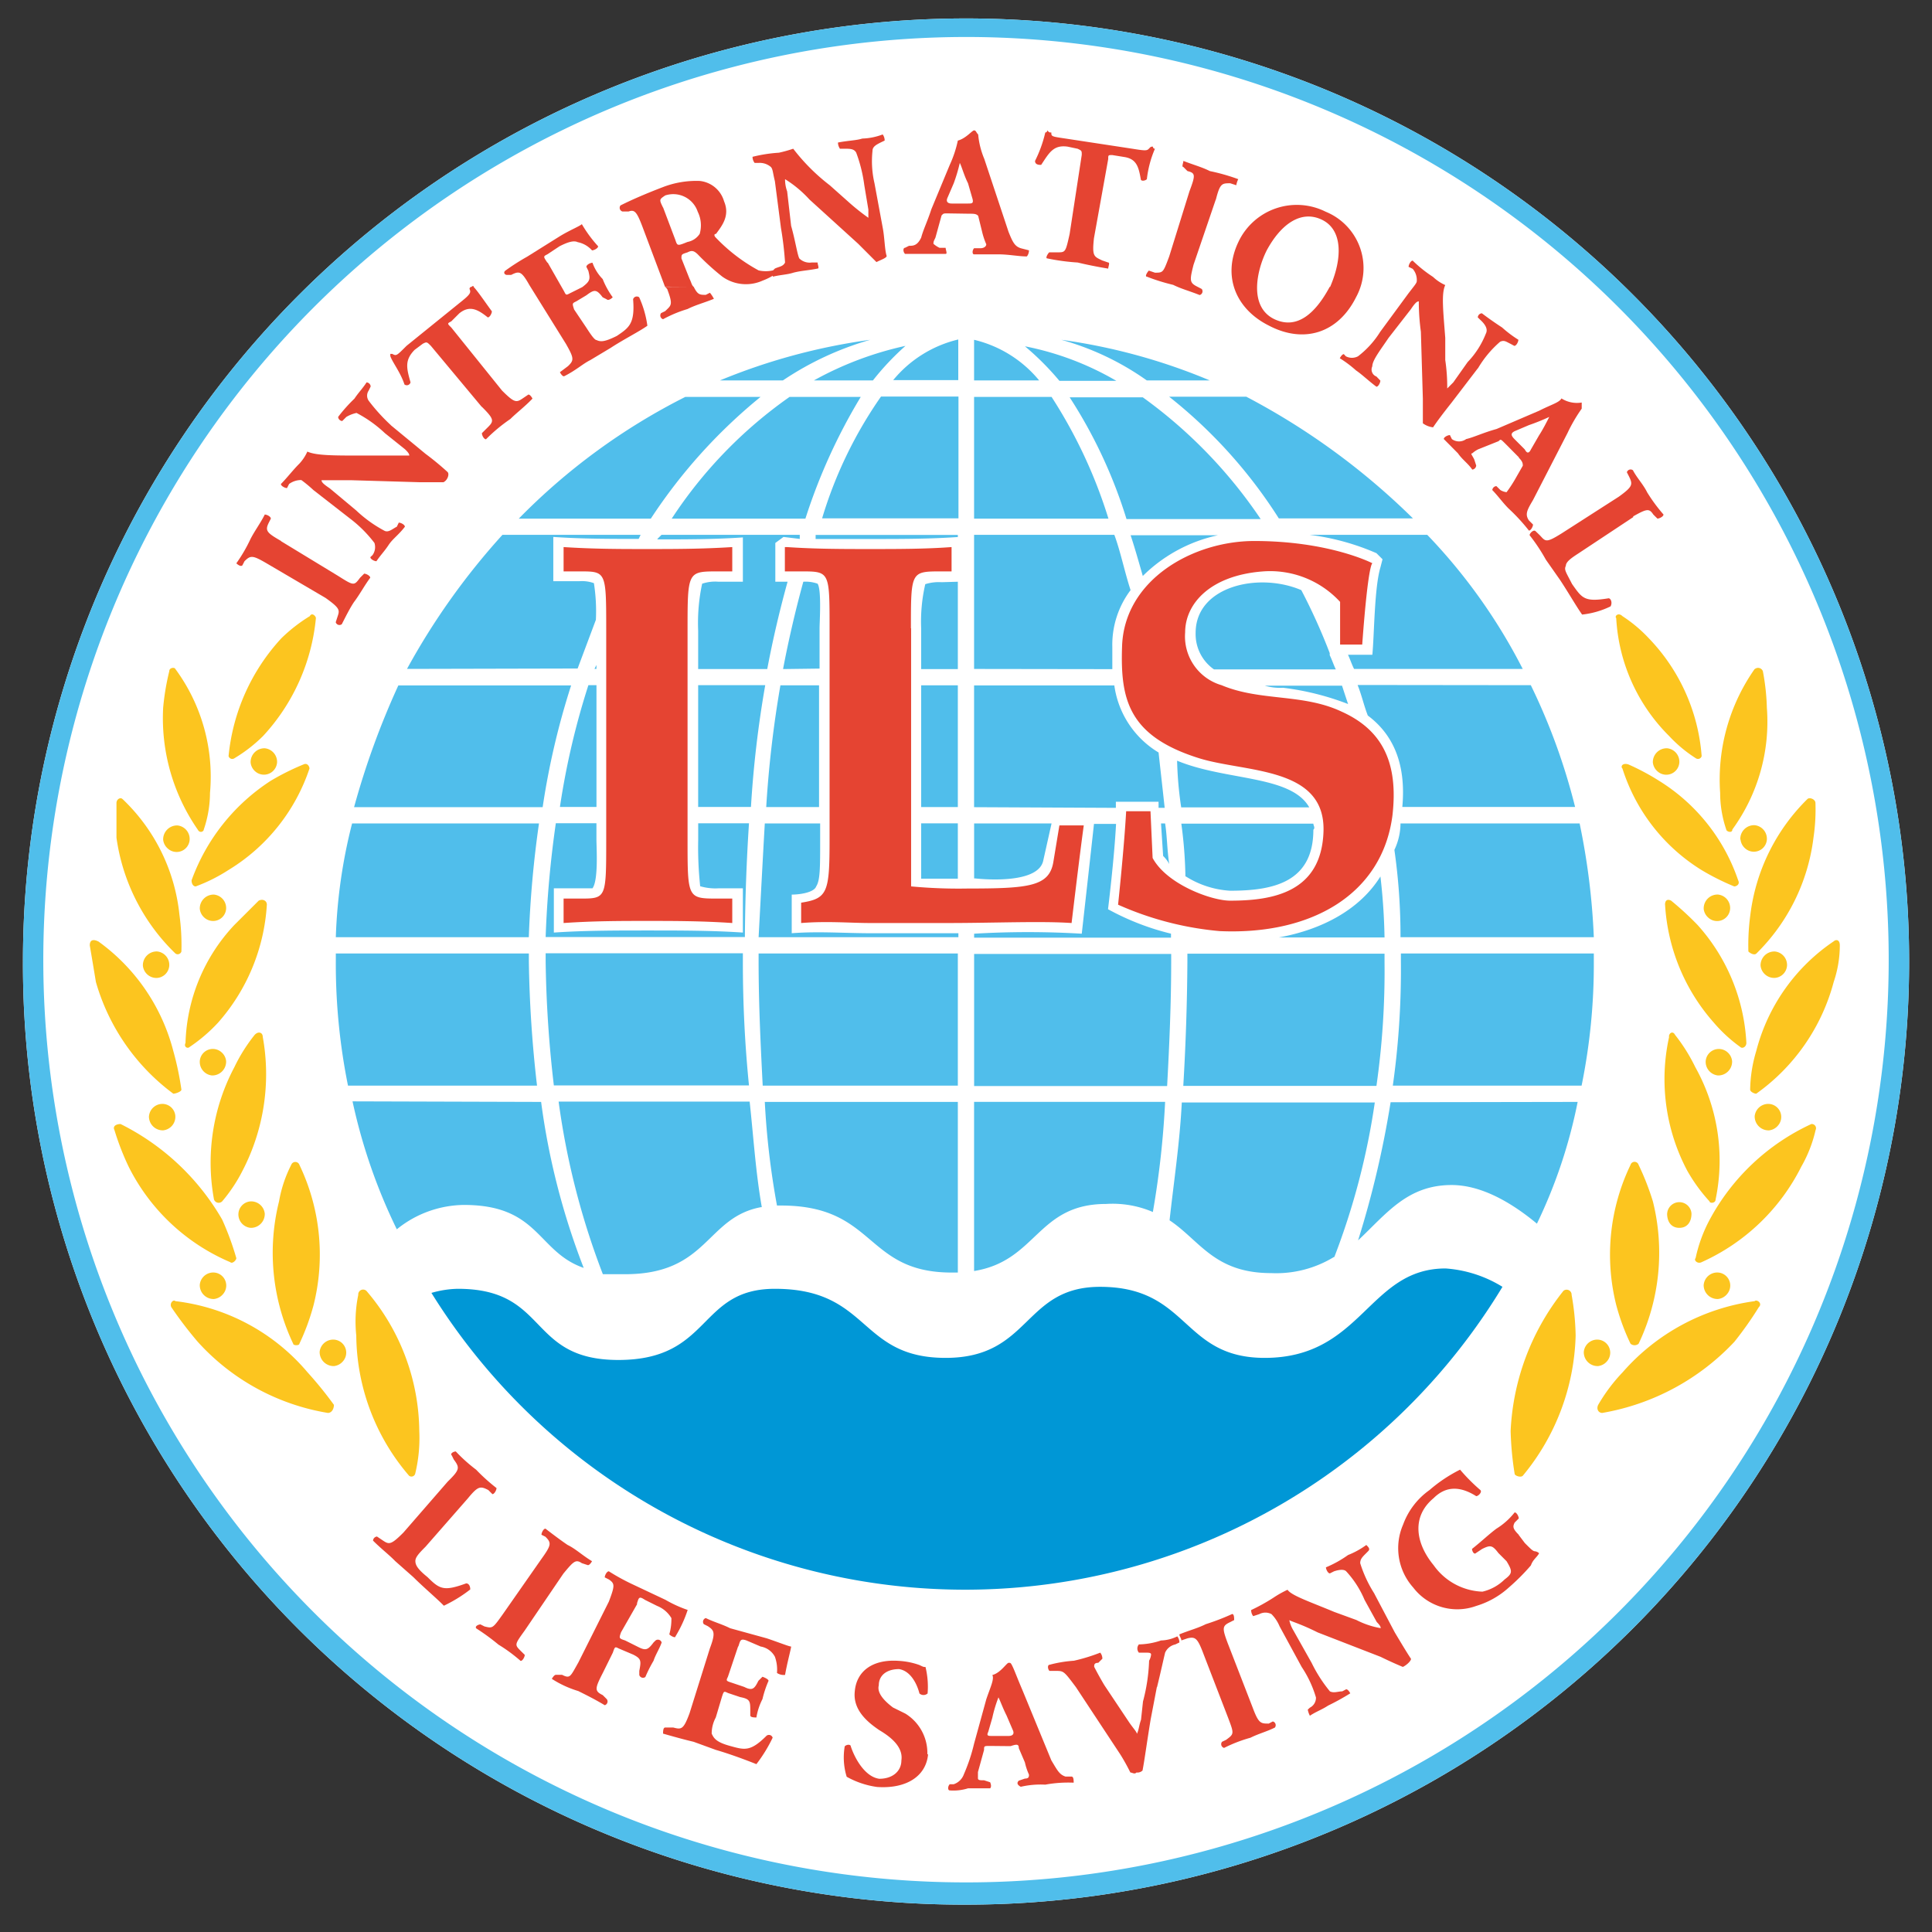 <svg width="49" height="49" fill="none" xmlns="http://www.w3.org/2000/svg"><rect width="100%" height="100%" fill="#333333" stroke="none"/><g clip-path="url(#a)" fill-rule="evenodd" clip-rule="evenodd"><path d="M.582 24.39a23.919 23.919 0 1 1 23.915 23.916A23.859 23.859 0 0 1 .582 24.39Z" fill="#fff"/><path d="M1.098 24.39A23.402 23.402 0 1 0 24.498.938a23.416 23.416 0 0 0-23.4 23.452Zm-.516 0a23.919 23.919 0 1 1 23.915 23.916A23.859 23.859 0 0 1 .582 24.39Z" fill="#50BEEB"/><path d="M39.653 32.738a6.153 6.153 0 0 0-1.34 3.556c.01.364.043.726.102 1.084 0 .05.154.104.207.05a5.804 5.804 0 0 0 1.34-3.556 6.472 6.472 0 0 0-.102-1.03.127.127 0 0 0-.207-.104Zm4.85.262a5.418 5.418 0 0 0-3.349 1.804c-.239.25-.447.527-.62.826-.05.1 0 .205.104.205a5.985 5.985 0 0 0 3.351-1.805c.223-.28.43-.572.618-.876.104-.101-.053-.205-.104-.155Zm-3.149-3.456a5.246 5.246 0 0 0-.362 3.556c.09.337.21.665.362.98a.157.157 0 0 0 .205 0 5.367 5.367 0 0 0 .362-3.61 6.654 6.654 0 0 0-.362-.926.107.107 0 0 0-.167-.056.107.107 0 0 0-.038.056Zm.979-3.248a4.957 4.957 0 0 0 .463 3.402c.158.278.346.537.562.772 0 .053.154.053.154-.05a4.848 4.848 0 0 0-.514-3.352 4.435 4.435 0 0 0-.516-.823c-.05-.103-.154-.053-.154.051h.005Zm-.103-3.352a4.949 4.949 0 0 0 1.237 2.993c.198.232.424.44.671.617.05.05.154 0 .154-.104a4.84 4.84 0 0 0-1.237-2.99 7.671 7.671 0 0 0-.671-.617c-.101-.053-.155 0-.155.101Zm-1.081-3.452a4.693 4.693 0 0 0 2.01 2.577c.264.158.54.296.825.413.05 0 .154-.05.1-.155a4.772 4.772 0 0 0-2.009-2.526 5.91 5.91 0 0 0-.772-.412c-.154-.051-.208.053-.154.103Zm-.158-3.815a4.564 4.564 0 0 0 1.342 2.99c.199.214.425.403.671.56a.1.1 0 0 0 .09.017.098.098 0 0 0 .064-.067 4.828 4.828 0 0 0-1.341-2.99 3.607 3.607 0 0 0-.668-.56c-.104-.104-.208 0-.158.05Zm3.512 1.289a4.881 4.881 0 0 0-.876 3.146c0 .315.053.628.155.927 0 .05.154.103.154 0 .65-.893.96-1.988.876-3.088a5.774 5.774 0 0 0-.101-.926.128.128 0 0 0-.09-.082.13.13 0 0 0-.118.028v-.005Zm1.337 3.3a4.968 4.968 0 0 0-1.447 2.936 5.727 5.727 0 0 0-.05.93c.05.05.154.103.205.05a4.968 4.968 0 0 0 1.446-2.936c.043-.29.06-.585.05-.879 0-.1-.154-.154-.205-.1Zm.1 8.242a5.58 5.58 0 0 0-2.577 2.423 3.7 3.7 0 0 0-.359.98c-.053.05.05.154.154.1a5.216 5.216 0 0 0 2.527-2.422c.166-.29.288-.601.362-.926a.107.107 0 0 0-.05-.145.106.106 0 0 0-.054-.01h-.003Zm.567-4.634a4.806 4.806 0 0 0-1.965 2.784 3.556 3.556 0 0 0-.154.977c0 .054.104.104.154.104a5.072 5.072 0 0 0 1.965-2.835 2.89 2.89 0 0 0 .155-.926c0-.155-.101-.155-.155-.104Zm-6.338 10.411a.343.343 0 0 1 .36-.309.332.332 0 0 1 .226.552.346.346 0 0 1-.227.119.35.35 0 0 1-.359-.362Zm3.041-1.701a.345.345 0 0 1 .361-.31.331.331 0 0 1 .227.552.345.345 0 0 1-.227.12.352.352 0 0 1-.362-.362Zm-.927-1.803a.309.309 0 0 1 .617 0c0 .205-.104.36-.308.36-.205 0-.31-.155-.31-.36Zm2.22-2.475a.346.346 0 0 1 .362-.308.331.331 0 0 1 .227.551.345.345 0 0 1-.227.12.353.353 0 0 1-.362-.363Zm-1.243-1.392a.334.334 0 0 1 .553-.227.343.343 0 0 1 .117.227.351.351 0 0 1-.359.362.348.348 0 0 1-.311-.362Zm1.392-2.423a.35.35 0 0 1 .362-.359.342.342 0 0 1 .309.36.334.334 0 0 1-.31.31.348.348 0 0 1-.361-.31Zm-1.442-1.443a.35.35 0 0 1 .361-.36.342.342 0 0 1 .309.36.331.331 0 0 1-.552.227.345.345 0 0 1-.119-.227Zm.928-1.751a.35.35 0 0 1 .365-.368.345.345 0 0 1 .309.362.331.331 0 0 1-.55.227.343.343 0 0 1-.118-.227l-.006.006Zm-2.218-1.959a.351.351 0 0 1 .363-.36.343.343 0 0 1 .309.36.332.332 0 0 1-.552.227.346.346 0 0 1-.12-.227Zm-32.628 13.4a5.529 5.529 0 0 1 1.342 3.557 3.84 3.84 0 0 1-.104 1.083.098.098 0 0 1-.155.05 5.519 5.519 0 0 1-1.339-3.556 3.368 3.368 0 0 1 .05-1.03.124.124 0 0 1 .206-.104ZM4.447 33a5.18 5.18 0 0 1 3.352 1.804c.238.263.462.538.67.826 0 .1-.053.205-.154.205a5.695 5.695 0 0 1-3.301-1.805 9.924 9.924 0 0 1-.668-.876c-.053-.101.05-.205.101-.155Zm3.147-3.456a5.26 5.26 0 0 1 .359 3.556c-.09.337-.21.665-.36.98 0 .05-.157.05-.157 0a5.384 5.384 0 0 1-.359-3.61c.056-.323.16-.635.309-.926a.11.11 0 0 1 .208 0Zm-.93-3.248a5.31 5.31 0 0 1-.516 3.402c-.14.276-.313.535-.514.772a.126.126 0 0 1-.207-.05 5.165 5.165 0 0 1 .516-3.352c.14-.293.314-.569.517-.823.1-.103.204-.053.204.051Zm.104-3.352a4.965 4.965 0 0 1-1.238 2.993c-.215.233-.458.44-.721.617-.05.05-.154 0-.104-.104a4.555 4.555 0 0 1 1.238-2.99l.618-.617c.103-.053.207 0 .207.101Zm1.081-3.452a4.786 4.786 0 0 1-2.06 2.577c-.26.168-.536.306-.826.413-.05 0-.104-.05-.104-.155a5.053 5.053 0 0 1 2.01-2.526 6.29 6.29 0 0 1 .826-.412c.103-.051.154.053.154.103Zm.163-3.815a5.109 5.109 0 0 1-1.34 2.99 3.76 3.76 0 0 1-.72.56.1.1 0 0 1-.091.017.099.099 0 0 1-.064-.067 5.134 5.134 0 0 1 1.34-2.99c.218-.213.46-.401.72-.56.054-.104.155 0 .155.05Zm-3.565 1.289c.668.906.98 2.025.879 3.146a2.89 2.89 0 0 1-.158.927c0 .05-.1.104-.154 0a4.963 4.963 0 0 1-.876-3.088c.028-.312.08-.622.155-.926 0-.104.154-.104.154-.053v-.006Zm-1.339 3.3a4.71 4.71 0 0 1 1.443 2.936c.042.308.059.619.05.93a.099.099 0 0 1-.11.069.098.098 0 0 1-.044-.02 5.053 5.053 0 0 1-1.493-2.935v-.879c0-.1.103-.154.154-.1Zm-.05 8.242a6.12 6.12 0 0 1 2.576 2.422c.144.318.264.645.36.98 0 .05-.101.154-.155.101a5.117 5.117 0 0 1-2.577-2.423 6.624 6.624 0 0 1-.359-.926c-.053-.104.05-.154.155-.154Zm-.568-4.634a4.95 4.95 0 0 1 1.906 2.784c.09.321.158.648.205.977 0 .054-.154.104-.205.104a5.364 5.364 0 0 1-1.964-2.835c-.051-.309-.102-.617-.155-.926 0-.155.104-.155.208-.104h.005Zm5.617 10.411a.345.345 0 0 1 .362-.309.331.331 0 0 1 .227.552.346.346 0 0 1-.227.119.356.356 0 0 1-.336-.222.354.354 0 0 1-.026-.14Zm-3.04-1.701a.343.343 0 0 1 .36-.31.331.331 0 0 1 .226.552.345.345 0 0 1-.226.12.35.35 0 0 1-.36-.362Zm.98-1.802a.331.331 0 0 1 .309-.312.346.346 0 0 1 .359.312.35.35 0 0 1-.36.359.342.342 0 0 1-.308-.36Zm-2.268-2.476a.342.342 0 0 1 .36-.308.33.33 0 0 1 .308.308.345.345 0 0 1-.309.362.35.35 0 0 1-.36-.362Zm1.288-1.392a.331.331 0 0 1 .55-.227c.068.058.11.139.118.227a.351.351 0 0 1-.359.362.346.346 0 0 1-.309-.362Zm-1.443-2.423a.35.35 0 0 1 .36-.36.342.342 0 0 1 .309.36.334.334 0 0 1-.31.312.345.345 0 0 1-.359-.312Zm1.443-1.442a.351.351 0 0 1 .36-.36.342.342 0 0 1 .308.36.331.331 0 0 1-.55.226.342.342 0 0 1-.118-.226Zm-.929-1.752a.354.354 0 0 1 .362-.362.345.345 0 0 1 .31.362.331.331 0 0 1-.552.226.345.345 0 0 1-.12-.226Zm2.218-1.959a.351.351 0 0 1 .359-.36.346.346 0 0 1 .312.36.334.334 0 0 1-.554.226.343.343 0 0 1-.117-.226Z" fill="#FCC51F"/><path d="M20.643 9.648a8.53 8.53 0 0 1 2.322-.876c-.3.267-.577.56-.825.876h-1.497Zm-3.607 3.506a11.375 11.375 0 0 1 2.99-3.088h1.805a14.498 14.498 0 0 0-1.404 3.088h-3.39Zm-.362.514.104-.104h3.506v.104l-.413-.05-.207.153v.983h.311a27.211 27.211 0 0 0-.516 2.215h-1.752v-.977a4.72 4.72 0 0 1 .101-1.188c.133-.044.273-.062.413-.05h.62V13.63c-.724.05-1.445.05-2.167.05v-.013Zm-1.597 3.298.05-.101v.1h-.05Zm2.63.412h1.701a27.395 27.395 0 0 0-.362 3.088h-1.339v-3.088Zm-3.506 3.088c.156-1.047.397-2.08.722-3.088h.205v3.088H14.2Zm-.362 3.299c.034-.966.12-1.93.258-2.886h1.03v.412c0 .205.054 1.03-.1 1.238h-.98v1.123c.772-.053 1.597-.053 2.372-.053.822 0 1.648 0 2.422.053V22.53h-.62a1.379 1.379 0 0 1-.463-.053 9.297 9.297 0 0 1-.05-1.184v-.413h1.288a49.82 49.82 0 0 0-.104 2.886h-5.053Zm.208 3.764a29.983 29.983 0 0 1-.208-3.144v-.208h5.002v.208c-.001 1.05.05 2.099.155 3.144h-4.95Zm5.257 3.087c-1.403.259-1.341 1.701-3.452 1.701h-.562a19.337 19.337 0 0 1-1.122-4.378h4.845c.1.926.154 1.802.308 2.677h-.017Zm3.35-20.976a3.051 3.051 0 0 1 1.65-1.03v1.03h-1.65Zm-1.803 3.505c.33-1.102.834-2.144 1.493-3.087h1.965v3.088h-3.458Zm3.442 1.609v2.215h-.93v-1.03a4.21 4.21 0 0 1 .104-1.123c.134-.042.273-.059.413-.05l.413-.012Zm-3.607-1.084v-.103h3.607v.053c-.722.05-1.443.05-2.218.05h-1.39Zm-.826 3.299a28.62 28.62 0 0 1 .514-2.215.9.9 0 0 1 .362.05c.104.155.05.98.05 1.123v1.03l-.926.012Zm3.503.412h.93v3.088h-.93v-3.088Zm-3.93 3.088a28.1 28.1 0 0 1 .36-3.088h.98v3.088h-1.34Zm3.93.413h.93v1.403h-.93v-1.403ZM19.24 23.77c.053-.98.104-1.965.157-2.886h1.404v.413c0 .721 0 1.03-.101 1.185-.054.154-.413.207-.62.207v.98c.67-.053 1.34 0 2.009 0h2.218v.101H19.24Zm.104 3.764c-.05-.98-.104-2.063-.104-3.144v-.207h5.053v3.351h-4.95Zm4.948 4.741h-.154c-2.218 0-1.909-1.7-4.331-1.7h-.101a20.31 20.31 0 0 1-.309-2.628h4.896v4.328Zm.413-22.627v-1.03a3.051 3.051 0 0 1 1.65 1.03h-1.65Zm0 3.506v-3.088h1.965c.62.958 1.106 1.997 1.443 3.088h-3.408Zm0 3.812v-3.402h3.557c.154.412.258.929.412 1.403a2.304 2.304 0 0 0-.463 1.443v.561l-3.506-.005Zm0 3.506v-3.088h3.557a2.358 2.358 0 0 0 1.122 1.701c.051.466.104.93.155 1.404h-.155v-.155h-1.083v.155l-3.596-.017Zm4.741.412h.104c.05.31.05.671.104 1.03a.773.773 0 0 0-.154-.204l-.054-.826Zm-4.74 1.404v-1.404h1.964l-.208.93c-.1.561-1.288.513-1.751.463l-.006.011Zm0 1.493v-.1c.909-.054 1.82-.054 2.73 0 .104-.93.208-1.856.31-2.785h.56c-.05.929-.204 2.164-.204 2.164.503.276 1.04.485 1.597.62v.101h-4.994Zm0 3.765v-3.352h4.998v.208c0 1.08-.05 2.164-.103 3.143h-4.896Zm4.535 3.194a2.585 2.585 0 0 0-1.187-.205c-1.752 0-1.752 1.443-3.349 1.701v-4.29h4.845a22.788 22.788 0 0 1-.309 2.783v.01ZM26.87 9.66a6.964 6.964 0 0 0-.875-.877c.816.16 1.6.456 2.318.876H26.87Zm1.701 3.505a12.355 12.355 0 0 0-1.442-3.088h1.855a12.168 12.168 0 0 1 2.99 3.088H28.57Zm4.433 1.802c.271.518.512 1.051.721 1.597v.054c.053.104.104.258.155.36h-3.09a1.092 1.092 0 0 1-.466-.927c0-1.185 1.6-1.547 2.68-1.084h-.002Zm-4.02-.359c-.104-.362-.205-.721-.309-1.033h2.215a3.865 3.865 0 0 0-1.906 1.033Zm3.088 2.782h1.965c.05.154.1.308.154.466a6.884 6.884 0 0 0-1.65-.413 1.379 1.379 0 0 1-.464-.053h-.005Zm-2.114 3.087a9.363 9.363 0 0 1-.104-1.184c1.238.514 2.886.36 3.352 1.184h-3.248Zm5.053 1.752c.06.514.095 1.03.104 1.547h-2.681c1.123-.205 2.063-.722 2.577-1.547Zm-4.946 0a11.068 11.068 0 0 0-.104-1.339h3.349c0 .05.053.104 0 .154 0 1.34-1.03 1.547-2.111 1.547a2.363 2.363 0 0 1-1.123-.362h-.011Zm-.054 5.31a59.3 59.3 0 0 0 .104-3.143v-.208h5v.208a20.627 20.627 0 0 1-.205 3.144h-4.9Zm3.826 4.338a2.807 2.807 0 0 1-1.597.412c-1.443 0-1.805-.825-2.577-1.339.101-.929.259-1.965.31-2.989h4.895a18.153 18.153 0 0 1-1.03 3.93v-.014Zm6.176-3.93a12.831 12.831 0 0 1-1.033 3.088c-.618-.514-1.39-.98-2.164-.98-1.123 0-1.648.724-2.372 1.404.36-1.146.636-2.317.825-3.504l4.744-.008Zm.41-3.764v.207a15.389 15.389 0 0 1-.31 3.144h-4.788c.147-1.041.215-2.092.205-3.144v-.207h4.893Zm-.36-3.299c.199.95.32 1.916.36 2.886H35.52c.002-.74-.05-1.481-.155-2.215.1-.21.153-.438.155-.67h4.541Zm-1.238-3.506c.482.988.858 2.023 1.123 3.088h-4.382c.104-1.123-.255-1.855-.875-2.318-.101-.259-.155-.517-.259-.775l4.393.005Zm-2.627-3.814a14.26 14.26 0 0 1 2.422 3.402h-4.277c-.054-.101-.104-.256-.155-.36h.618c.05-.516.05-1.7.205-2.217l.053-.205-.154-.154a6.136 6.136 0 0 0-1.701-.466h2.99Zm-4.59-3.503a17.786 17.786 0 0 1 4.228 3.087h-3.402a12.409 12.409 0 0 0-2.782-3.087h1.957Zm-4.69-1.443c1.294.178 2.56.524 3.764 1.03h-1.597a6.96 6.96 0 0 0-2.167-1.03ZM13.724 27.947c.19 1.442.553 2.855 1.08 4.21-1.184-.412-1.122-1.597-3.04-1.597-.62.008-1.22.226-1.7.618a14.22 14.22 0 0 1-1.123-3.245l4.783.014ZM18.26 9.648a15.423 15.423 0 0 1 3.812-1.03 7.829 7.829 0 0 0-2.215 1.03H18.26Zm-5.103 3.506a15.954 15.954 0 0 1 4.225-3.088h1.908a13.549 13.549 0 0 0-2.784 3.088h-3.349Zm-2.835 3.812a17.678 17.678 0 0 1 2.422-3.402h3.504l-.05.104c-.722 0-1.444 0-2.165-.05v1.122h.67a.894.894 0 0 1 .36.05c.048.308.065.619.05.93l-.463 1.235-4.328.01ZM8.98 20.472a20.17 20.17 0 0 1 1.123-3.088h4.382a19.356 19.356 0 0 0-.722 3.088H8.98Zm-.463 3.298c.032-.974.17-1.942.413-2.886h4.74c-.138.957-.224 1.92-.258 2.886H8.518Zm0 .62v-.207h4.896v.207c.015 1.051.085 2.1.207 3.144H8.826a15.594 15.594 0 0 1-.309-3.144Z" fill="#50BEEB"/><path d="M38.106 32.637a15.932 15.932 0 0 1-27.164.154c.218-.064.444-.1.671-.104 2.319 0 1.752 1.805 4.07 1.805 2.372 0 2.013-1.805 3.97-1.805 2.422 0 2.113 1.752 4.33 1.752 2.165 0 1.966-1.802 3.917-1.802 2.268 0 2.063 1.802 4.176 1.802 2.473 0 2.628-2.268 4.587-2.268a3.162 3.162 0 0 1 1.443.466Z" fill="#0097D6"/><path d="M7.128 13.72c-.36-.207-.413-.258-.31-.465l.051-.101c0-.054-.1-.104-.154-.104-.101.205-.255.412-.36.617a3.947 3.947 0 0 1-.361.62s.103.102.154.051l.053-.104c.155-.154.205-.154.562.054l1.493.876c.362.258.362.308.309.463l-.05.154a.098.098 0 0 0 .154.05c.104-.204.207-.41.308-.56.155-.206.259-.41.413-.618 0-.05-.104-.104-.154-.104l-.104.104c-.155.207-.155.207-.562-.05l-1.442-.877v-.005Zm2.784-2.938a4.764 4.764 0 0 1-.561-.618.227.227 0 0 1 0-.258l.05-.104a.112.112 0 0 0-.104-.104c-.1.155-.205.258-.308.413a3.86 3.86 0 0 0-.413.463.112.112 0 0 0 .104.104l.104-.104a.873.873 0 0 1 .258-.101c.263.137.505.31.721.514l.514.412c.053.054.104.104.104.155H9.135c-.668 0-1.123 0-1.34-.101-.05.113-.12.218-.204.308-.157.155-.312.36-.466.514 0 .053.104.104.154.104l.053-.104a.516.516 0 0 1 .31-.1c.107.078.21.164.308.255l.93.724c.232.176.44.384.617.617a.346.346 0 0 1-.05.309l-.054.05c0 .054.104.104.154.104.104-.154.208-.258.309-.412.101-.155.258-.258.413-.463 0-.05-.101-.104-.155-.104l-.05.104c-.104.05-.208.154-.31.104a3.291 3.291 0 0 1-.72-.517l-.671-.561c-.155-.104-.208-.155-.208-.205h.775l1.7.05h.618c.104-.05.155-.205.104-.258a7.127 7.127 0 0 0-.561-.463l-.876-.722-.003-.005Zm2.31-.464c.31.309.31.36.155.514l-.155.154c0 .054.05.155.104.155a4.18 4.18 0 0 1 .618-.514c.154-.154.362-.309.561-.517 0 0-.05-.103-.104-.103l-.154.104c-.154.103-.205.103-.514-.205l-1.288-1.6c-.104-.101-.104-.101 0-.155l.205-.205c.258-.207.463-.104.721.104.053 0 .104-.104.104-.154-.154-.208-.362-.517-.463-.62 0-.051-.053 0-.053 0-.051 0-.051.053-.051.053.05.1 0 .154-.258.359l-1.34 1.084c-.257.258-.257.258-.361.204h-.05v.054c.05.154.257.41.359.721a.098.098 0 0 0 .154-.053c-.101-.36-.155-.562.104-.825l.207-.155c.101-.05.101-.05.205.054l1.289 1.546h.005Zm1.659-3.659c-.104-.155-.104-.155 0-.208l.31-.205c.204-.104.358-.154.462-.104.14.028.267.101.362.208.05 0 .155-.053.155-.104a3.252 3.252 0 0 1-.413-.561c-.05.05-.309.154-.561.308l-.826.517a5.549 5.549 0 0 0-.561.36c-.05.052 0 .103.05.103h.104c.208-.104.259-.104.464.258l.929 1.494c.205.362.205.412.05.561l-.205.154s.05.104.104.104c.309-.154.463-.309.668-.412l.517-.31c.309-.204.721-.412.929-.56a2.589 2.589 0 0 0-.208-.722.098.098 0 0 0-.154.05c.05.62-.104.722-.413.93-.309.154-.412.154-.516.104-.05 0-.155-.155-.256-.312l-.311-.463c-.05-.155-.05-.155.053-.205l.258-.155c.205-.154.256-.154.413.051l.1.05c.054.054.155-.05.155-.05a2.113 2.113 0 0 1-.255-.463 1.122 1.122 0 0 1-.258-.413c-.054 0-.155.05-.155.104l.05.101c.051.208.051.258-.154.413l-.309.154c-.103.054-.103.053-.154-.05l-.412-.722-.012-.005Zm2.989.617.051.053c.155.41.104.41-.05.562l-.104.05a.098.098 0 0 0 .01.131c.011.011.025.02.04.024.198-.108.406-.194.62-.258.206-.104.413-.155.669-.259a.794.794 0 0 0-.101-.154l-.104.053c-.154 0-.205 0-.309-.207l-.721.005Z" fill="#E54432"/><path d="M17.592 7.276c-.053-.05-.053-.104-.104-.205l-.205-.517c0-.103 0-.104.155-.154.1-.05.154-.05.258.05.193.201.4.389.618.562a1.03 1.03 0 0 0 1.03.104c.108-.04.211-.093.308-.155 0-.05 0-.103-.05-.103a.82.82 0 0 1-.362 0 4.396 4.396 0 0 1-1.08-.826c-.054-.05-.054-.1 0-.1.154-.209.358-.464.204-.826a.719.719 0 0 0-.617-.517 2.359 2.359 0 0 0-.93.155c-.41.157-.771.311-1.08.466a.1.1 0 0 0-.016.09.098.098 0 0 0 .066.064h.155c.154-.053.207 0 .362.413l.561 1.493.727.006Zm-.775-2.01c-.1-.205-.1-.205.054-.309a.654.654 0 0 1 .825.413.777.777 0 0 1 .05.561.473.473 0 0 1-.308.205c-.258.104-.258.104-.309-.05l-.312-.826v.006Z" fill="#E54432"/><path d="M22.179 4.648a2.46 2.46 0 0 1-.05-.825c0-.104.1-.155.204-.208l.104-.05a.255.255 0 0 0-.05-.155c-.166.063-.34.099-.517.104-.154.05-.362.05-.617.101a.28.28 0 0 0 .05.157h.104c.154 0 .255 0 .309.101.1.267.168.544.205.826l.103.617v.208a5.663 5.663 0 0 1-.516-.413l-.463-.412a4.985 4.985 0 0 1-.927-.927 3.43 3.43 0 0 1-.362.101c-.226.014-.45.049-.67.104 0 .056.018.11.053.155h.1a.432.432 0 0 1 .312.103c.051.051.05.155.102.36l.154 1.187c.05.29.084.582.104.876-.05.104-.155.104-.259.154l-.05.05c-.05.054 0 .105 0 .155.205-.05.362-.05.516-.1.205-.054.36-.054.618-.105.05 0 0-.104 0-.154h-.154a.373.373 0 0 1-.31-.104c-.052-.104-.103-.463-.207-.825l-.101-.876a.88.88 0 0 1-.053-.309c.23.143.438.317.62.517l1.235 1.122.463.464c.104-.054.259-.104.259-.155-.051-.154-.051-.466-.101-.721l-.208-1.123Zm2.371.772c.155 0 .206 0 .259.054l.101.41c.025.106.06.21.104.311 0 .05-.05.101-.154.101h-.155c-.05.053-.05.155 0 .155h.618c.258 0 .516.053.721.053a.25.25 0 0 0 .053-.155l-.207-.053c-.155-.05-.205-.154-.31-.413l-.617-1.855a2.057 2.057 0 0 1-.154-.617c-.053-.051-.053-.104-.104-.104-.05 0-.208.207-.412.258-.045.213-.114.42-.205.617l-.466 1.123c-.101.312-.205.517-.259.722-.1.207-.204.207-.308.207l-.101.05c-.054 0-.054.105 0 .155h1.03c.05 0 0-.1 0-.154h-.155a.612.612 0 0 1-.154-.101c0-.054 0-.053.05-.157l.155-.562c.05-.053.05-.053.154-.053l.517.008Zm-.412-.258c-.104 0-.154-.05-.104-.154l.155-.36c.062-.168.113-.34.154-.516.053.104.104.309.208.516l.104.36c.05.154 0 .154-.104.154h-.413Zm2.99.775c-.104.463-.104.463-.31.463h-.207c-.05.05-.1.154-.05.154.254.053.512.088.771.104.208.05.466.104.775.155 0-.05.05-.155 0-.155l-.154-.053c-.208-.101-.258-.101-.208-.562l.362-2.01c0-.1 0-.1.104-.1l.309.05c.309.05.36.258.413.562 0 .05.1.05.154 0 .03-.266.099-.527.205-.772a.051.051 0 0 1-.048-.034.052.052 0 0 1-.003-.02c-.053 0-.053 0-.104.054-.05.053-.103.05-.412 0l-1.701-.259c-.36-.053-.36-.053-.36-.154-.053 0-.053 0-.103-.053 0 0 0 .053-.05.053a3.21 3.21 0 0 1-.26.721c0 .101.105.101.155.101.205-.308.309-.513.671-.463l.255.054c.104.05.104.05.104.154l-.308 2.01Zm3.71-.877c.104-.412.155-.412.363-.412l.154.05a.539.539 0 0 1 .05-.154 5.093 5.093 0 0 0-.72-.205c-.206-.104-.414-.157-.672-.258 0 .05-.05.154 0 .154l.104.104c.205.05.205.101.05.514l-.513 1.65c-.154.413-.154.413-.362.413l-.155-.053c-.05.053-.104.154-.05.154.217.085.44.154.668.208.208.104.413.154.67.258a.098.098 0 0 0 .054-.154l-.104-.054c-.207-.103-.207-.154-.104-.561l.562-1.648.005-.005Zm2.785.31a1.637 1.637 0 0 0-2.217.772c-.413.876-.051 1.701.772 2.114.878.463 1.754.207 2.217-.722a1.542 1.542 0 0 0-.772-2.164Zm.101 1.906c-.36.67-.822 1.084-1.39.825-.67-.308-.465-1.238-.207-1.751.362-.671.876-1.033 1.404-.775.527.258.516.98.204 1.701h-.01Zm3.762 2.063c.149-.253.338-.48.56-.671.105-.05.155 0 .26.05l.1.054c.053 0 .104-.104.104-.155a2.923 2.923 0 0 1-.413-.311 8.81 8.81 0 0 1-.513-.36.11.11 0 0 0-.104.104l.104.101c.1.104.154.208.1.312a2.205 2.205 0 0 1-.462.721l-.363.514-.154.154a4.632 4.632 0 0 0-.05-.721V8.57c-.05-.668-.104-1.123 0-1.34a1.105 1.105 0 0 1-.31-.207 3.32 3.32 0 0 1-.516-.413c-.05 0-.104.104-.104.158l.104.05a.431.431 0 0 1 .104.309c0 .05-.05.104-.208.309l-.72.98a2.341 2.341 0 0 1-.562.62.329.329 0 0 1-.31 0l-.05-.054c-.05 0-.103.104-.103.104.146.09.284.194.412.309.154.104.309.258.517.413.05 0 .1-.104.1-.155l-.1-.104a.188.188 0 0 1-.104-.258c0-.154.205-.413.412-.721l.562-.722c.104-.154.154-.205.205-.205 0 .259.018.516.053.772l.05 1.701v.62a.542.542 0 0 0 .259.102c.104-.155.258-.36.463-.618l.67-.876.007-.005Zm1.033 2.268c.103.101.103.155.103.205l-.207.362c-.063.107-.131.21-.205.309a.391.391 0 0 1-.155-.053l-.103-.101a.112.112 0 0 0-.104.1c.154.158.258.312.412.467.187.173.36.36.517.561.05 0 .104-.104.104-.154l-.104-.104c-.104-.155-.05-.258.104-.517l.875-1.7a4.05 4.05 0 0 1 .36-.618v-.155a.733.733 0 0 1-.514-.104c-.053.104-.258.155-.561.31l-1.084.465c-.36.101-.561.205-.772.256a.306.306 0 0 1-.362 0l-.05-.101c-.054 0-.155.05-.155.1l.36.363c.103.154.258.258.362.412a.112.112 0 0 0 .1-.104l-.05-.154c-.05-.104-.104-.154-.05-.154a.663.663 0 0 1 .154-.104l.514-.205c.053-.053.053-.053.157.05l.36.363-.006.005Zm-.104-.466c-.101-.1-.101-.154 0-.205l.362-.154c.176-.06.348-.13.516-.208-.053.104-.157.312-.258.466l-.208.36c-.05.103-.1.103-.154 0l-.258-.259Zm3 1.959c.362-.205.413-.205.517-.05l.104.103c.05 0 .154-.053.154-.104a4.182 4.182 0 0 1-.413-.56c-.103-.209-.258-.363-.362-.562a.098.098 0 0 0-.13.01.1.1 0 0 0-.024.04l.053.104c.101.205.101.258-.258.517l-1.443.926c-.412.258-.412.208-.561.05l-.104-.1c-.05-.054-.154.05-.154.1.154.195.292.403.412.62l.36.514c.207.312.412.671.56.879a2.18 2.18 0 0 0 .722-.208c.054-.104 0-.205-.05-.205-.618.101-.671 0-.927-.362-.157-.308-.207-.359-.157-.463 0-.104.157-.208.312-.309l1.403-.929-.014-.011ZM11.871 37.996c.256-.309.31-.309.514-.205l.104.104c.05 0 .104-.104.104-.154a4.802 4.802 0 0 1-.517-.466 4.046 4.046 0 0 1-.516-.463c-.05 0-.155.05-.101.103l.05.102c.155.207.155.258-.154.56l-1.123 1.292c-.309.309-.362.309-.516.205l-.155-.104a.112.112 0 0 0-.1.104c.204.205.409.36.56.517l.464.41c.258.258.617.56.772.724.238-.113.463-.251.67-.413 0-.104-.05-.154-.103-.154-.562.204-.668.154-.98-.158-.255-.205-.309-.309-.309-.41 0-.1.104-.207.258-.362l1.084-1.238-.006.006Zm2.423 1.908c.255-.308.309-.362.463-.258l.154.05c.051 0 .104-.1.104-.1-.258-.157-.412-.312-.62-.413-.154-.104-.36-.258-.561-.413-.051 0-.101.104-.101.155l.1.05c.155.155.155.208-.1.562l-.98 1.403c-.258.362-.258.362-.466.31l-.101-.051c-.053 0-.155.05-.104.103.196.125.383.262.561.41.2.121.387.26.562.413.05 0 .104-.101.104-.154l-.104-.102c-.155-.157-.155-.157.104-.516l.98-1.443.005-.005Zm1.858.773c.05-.155.05-.205.205-.101l.309.154c.151.06.279.169.362.309.003.14-.015.278-.053.413.053.05.157.1.157.05a3.18 3.18 0 0 0 .309-.67 3.142 3.142 0 0 1-.562-.256l-.876-.413a5.408 5.408 0 0 1-.561-.311c-.053 0-.104.103-.104.154l.104.053c.154.104.154.155 0 .562l-.775 1.546c-.205.36-.205.413-.412.31H14.1c-.05 0-.104.103-.104.103.208.134.434.238.671.309.208.104.413.205.671.359a.097.097 0 0 0 .066-.064.098.098 0 0 0-.015-.09l-.101-.101c-.208-.104-.208-.158 0-.562l.255-.516c.053-.155.053-.155.154-.104l.363.154c.204.104.204.155.154.413v.104a.098.098 0 0 0 .154.05c.06-.142.13-.28.208-.412.05-.155.154-.31.205-.463a.098.098 0 0 0-.154-.051l-.051.05c-.154.208-.208.208-.413.104l-.308-.154c-.158-.053-.158-.053-.104-.208l.412-.721h-.01Zm2.574 1.083c.05-.155.05-.208.205-.155l.362.155a.503.503 0 0 1 .36.258.967.967 0 0 1 .053.412.31.31 0 0 0 .205.05c.053-.308.154-.67.154-.72-.05 0-.309-.104-.617-.208l-.93-.256c-.204-.103-.412-.157-.617-.258a.098.098 0 0 0-.05.155l.1.05c.155.104.208.154.054.561l-.517 1.65c-.154.414-.205.414-.412.36h-.205c-.054 0-.054.104-.054.155.363.103.562.157.775.207l.562.205c.359.104.771.258 1.03.362.16-.208.299-.433.412-.67a.097.097 0 0 0-.064-.067.098.098 0 0 0-.09.016c-.413.413-.561.36-.93.258-.367-.1-.412-.208-.462-.311 0-.144.036-.284.104-.41l.154-.517c.05-.154.05-.154.154-.104l.31.104c.257.05.257.104.257.36v.103c0 .054.104.054.155.054a1.57 1.57 0 0 1 .154-.466 2.65 2.65 0 0 1 .154-.463c0-.05-.154-.104-.154-.104l-.104.104c-.1.205-.154.258-.36.154l-.308-.104c-.154-.05-.154-.05-.104-.154l.259-.772.005.006Zm4.794 2.73a1.173 1.173 0 0 0-.56-1.03l-.312-.154c-.205-.154-.413-.362-.36-.561 0-.258.205-.413.514-.413.312.05.466.413.517.618a.155.155 0 0 0 .207 0c.019-.225 0-.452-.053-.671-.05 0-.05 0-.154-.05a1.857 1.857 0 0 0-.517-.105c-.668-.05-1.08.259-1.123.775-.05.463.312.772.62.98.259.154.618.413.562.772 0 .258-.208.463-.561.463-.363-.05-.62-.514-.722-.822 0-.054-.104-.054-.154 0-.044.257-.027.522.05.771.24.134.501.222.772.259.724.05 1.238-.259 1.292-.826l-.017-.005Zm2.111-.204c.158-.053.208-.053.208.051l.155.362c.023.106.058.21.103.309 0 .05 0 .101-.103.101l-.155.053c-.05.05-.05.101.05.155.204-.047.413-.065.621-.054.238-.044.48-.06.721-.05 0-.05 0-.155-.053-.155h-.154c-.155-.05-.205-.154-.36-.412l-.721-1.752c-.154-.362-.208-.516-.258-.62-.05-.104-.053-.101-.104-.101-.05 0-.205.258-.413.309.054.104-.05.308-.154.617l-.309 1.123a4.49 4.49 0 0 1-.258.775.412.412 0 0 1-.258.255h-.101c-.054.053-.054.157 0 .157.156.012.313-.006.463-.053h.561c.05-.05 0-.154 0-.154l-.154-.05c-.104 0-.155 0-.155-.054v-.155l.155-.561c0-.101 0-.101.154-.101l.52.005Zm-.463-.258c-.104 0-.154 0-.104-.104l.104-.359c.038-.176.09-.348.155-.516.053.104.104.258.207.463l.155.362c.05.1 0 .154-.104.154h-.413Zm4.177-1.238c.101-.412.155-.67.205-.875a.365.365 0 0 1 .258-.208l.104-.05a.247.247 0 0 0-.053-.155.991.991 0 0 1-.413.104c-.18.062-.37.096-.561.1a.16.16 0 0 0 0 .209h.154c.104 0 .155 0 .155.05a.397.397 0 0 1-.05.154c-.012.35-.064.696-.155 1.034l-.05.463c-.054.154-.054.258-.105.359 0-.05-.104-.154-.207-.309l-.618-.926c-.154-.258-.258-.466-.258-.466 0-.05 0-.101.104-.101l.104-.104a.247.247 0 0 0-.054-.154c-.217.085-.44.154-.668.205-.21.014-.417.048-.62.103-.05 0-.05.104 0 .155h.154c.208 0 .208 0 .517.412l1.122 1.701c.095.15.18.305.259.464.05 0 .104.053.154 0a.19.19 0 0 0 .154-.05c.051-.26.104-.672.205-1.29l.158-.825h.005Zm1.802-1.09c-.154-.409-.154-.462.054-.56l.1-.051c0-.05 0-.154-.05-.154-.218.1-.442.185-.67.258-.206.104-.413.154-.669.258 0 .05.05.101.05.154l.155-.053c.205-.05.258 0 .413.413l.617 1.6c.155.41.155.41-.05.561l-.104.05a.098.098 0 0 0 .053.155 3.65 3.65 0 0 1 .668-.258c.208-.104.413-.155.62-.258a.099.099 0 0 0-.01-.132.098.098 0 0 0-.043-.023l-.103.054c-.205 0-.256 0-.41-.413l-.62-1.6Zm3.711-1.281c-.154-.24-.275-.5-.36-.772 0-.104.051-.155.155-.258l.05-.051c.054-.053 0-.104-.05-.154-.143.104-.298.19-.463.255-.175.125-.363.23-.561.312 0 .05.05.154.1.154l.105-.053c.154-.05.258-.05.308 0 .196.212.354.457.466.724l.309.561c.05.054.101.104.101.157a2.13 2.13 0 0 1-.617-.207l-.562-.205c-.617-.258-1.083-.413-1.184-.562a2.634 2.634 0 0 0-.363.205 4.96 4.96 0 0 1-.56.31.247.247 0 0 0 .052.154l.155-.051a.329.329 0 0 1 .309 0 .964.964 0 0 1 .205.309l.56 1.03c.16.239.282.5.363.775a.281.281 0 0 1-.154.258l-.054.05c.01.054.028.107.054.155.154-.104.308-.155.463-.258.192-.093.38-.197.561-.31 0 0-.05-.103-.104-.103l-.1.053c-.105 0-.209.05-.312 0a3.618 3.618 0 0 1-.463-.721l-.464-.825a.84.84 0 0 1-.103-.259c.103.05.308.104.72.31l1.598.62c.312.154.562.255.562.255.103-.05.207-.154.207-.205-.104-.154-.258-.413-.412-.67l-.517-.98v-.003Zm3.661-1.494c-.155-.154-.155-.208-.104-.309l.104-.104c0-.05-.051-.154-.104-.154a1.769 1.769 0 0 1-.463.413c-.205.154-.36.308-.618.513 0 .054.05.155.101.104l.157-.104c.205-.1.256-.1.41.104l.208.208c.154.255.154.309-.05.463-.156.153-.35.26-.562.309a1.583 1.583 0 0 1-1.238-.671c-.463-.562-.562-1.235 0-1.701.309-.309.67-.309 1.08-.05.054 0 .158-.105.105-.155a4.597 4.597 0 0 1-.514-.517c-.28.14-.54.313-.775.517a1.85 1.85 0 0 0-.67.876 1.498 1.498 0 0 0 .257 1.597 1.405 1.405 0 0 0 1.598.466 2.14 2.14 0 0 0 .825-.466c.2-.173.388-.36.561-.562.054-.154.155-.204.208-.308a.188.188 0 0 0-.104-.05c-.05 0-.104-.054-.258-.209l-.154-.204v-.006ZM18.21 22.79h.362v.62c-.775-.053-1.496-.053-2.164-.053-.668 0-1.342 0-2.114.053v-.62h.413c.668 0 .668 0 .668-1.493v-5.308c0-1.496 0-1.497-.668-1.497h-.413v-.617c.772.05 1.443.05 2.114.05.67 0 1.39 0 2.164-.05v.617h-.362c-.772 0-.772 0-.772 1.497v5.308c0 1.493 0 1.493.772 1.493Zm4.898-6.855v6.546c.48.045.961.063 1.443.054 1.546 0 2.06-.054 2.164-.671l.154-.93h.618c-.101.722-.309 2.476-.309 2.476-.772-.053-1.965 0-3.144 0H22.07c-.513 0-1.08-.053-1.751 0v-.516c.67-.104.721-.258.721-1.597v-5.362c0-1.443 0-1.443-.721-1.443h-.413v-.617h.053c.722.05 1.443.05 2.111.05.668 0 1.404 0 2.064-.05v.617h-.259c-.772 0-.772 0-.772 1.443h.006Zm11.7-1.647s-.104-.054-.259 2.06h-.561v-1.083a2.411 2.411 0 0 0-1.965-.772c-1.339.104-1.965.825-1.965 1.546a1.288 1.288 0 0 0 .926 1.34c.98.412 2.064.207 3.043.67 1.03.463 1.443 1.289 1.289 2.63-.259 2.01-2.064 3.04-4.382 2.936a8.052 8.052 0 0 1-2.577-.67s.154-1.443.205-2.37h.617l.054 1.185c.36.67 1.493 1.083 1.965 1.083 1.08 0 2.318-.207 2.369-1.754.053-1.648-1.965-1.493-3.144-1.855-1.805-.562-2.01-1.494-1.965-2.835.053-1.701 1.805-2.678 3.352-2.678 1.906 0 2.99.561 2.99.561l.008.006Z" fill="#E54432"/></g><defs><clipPath id="a"><path fill="#fff" transform="translate(.534 .424)" d="M0 0h48v48H0z"/></clipPath></defs></svg>